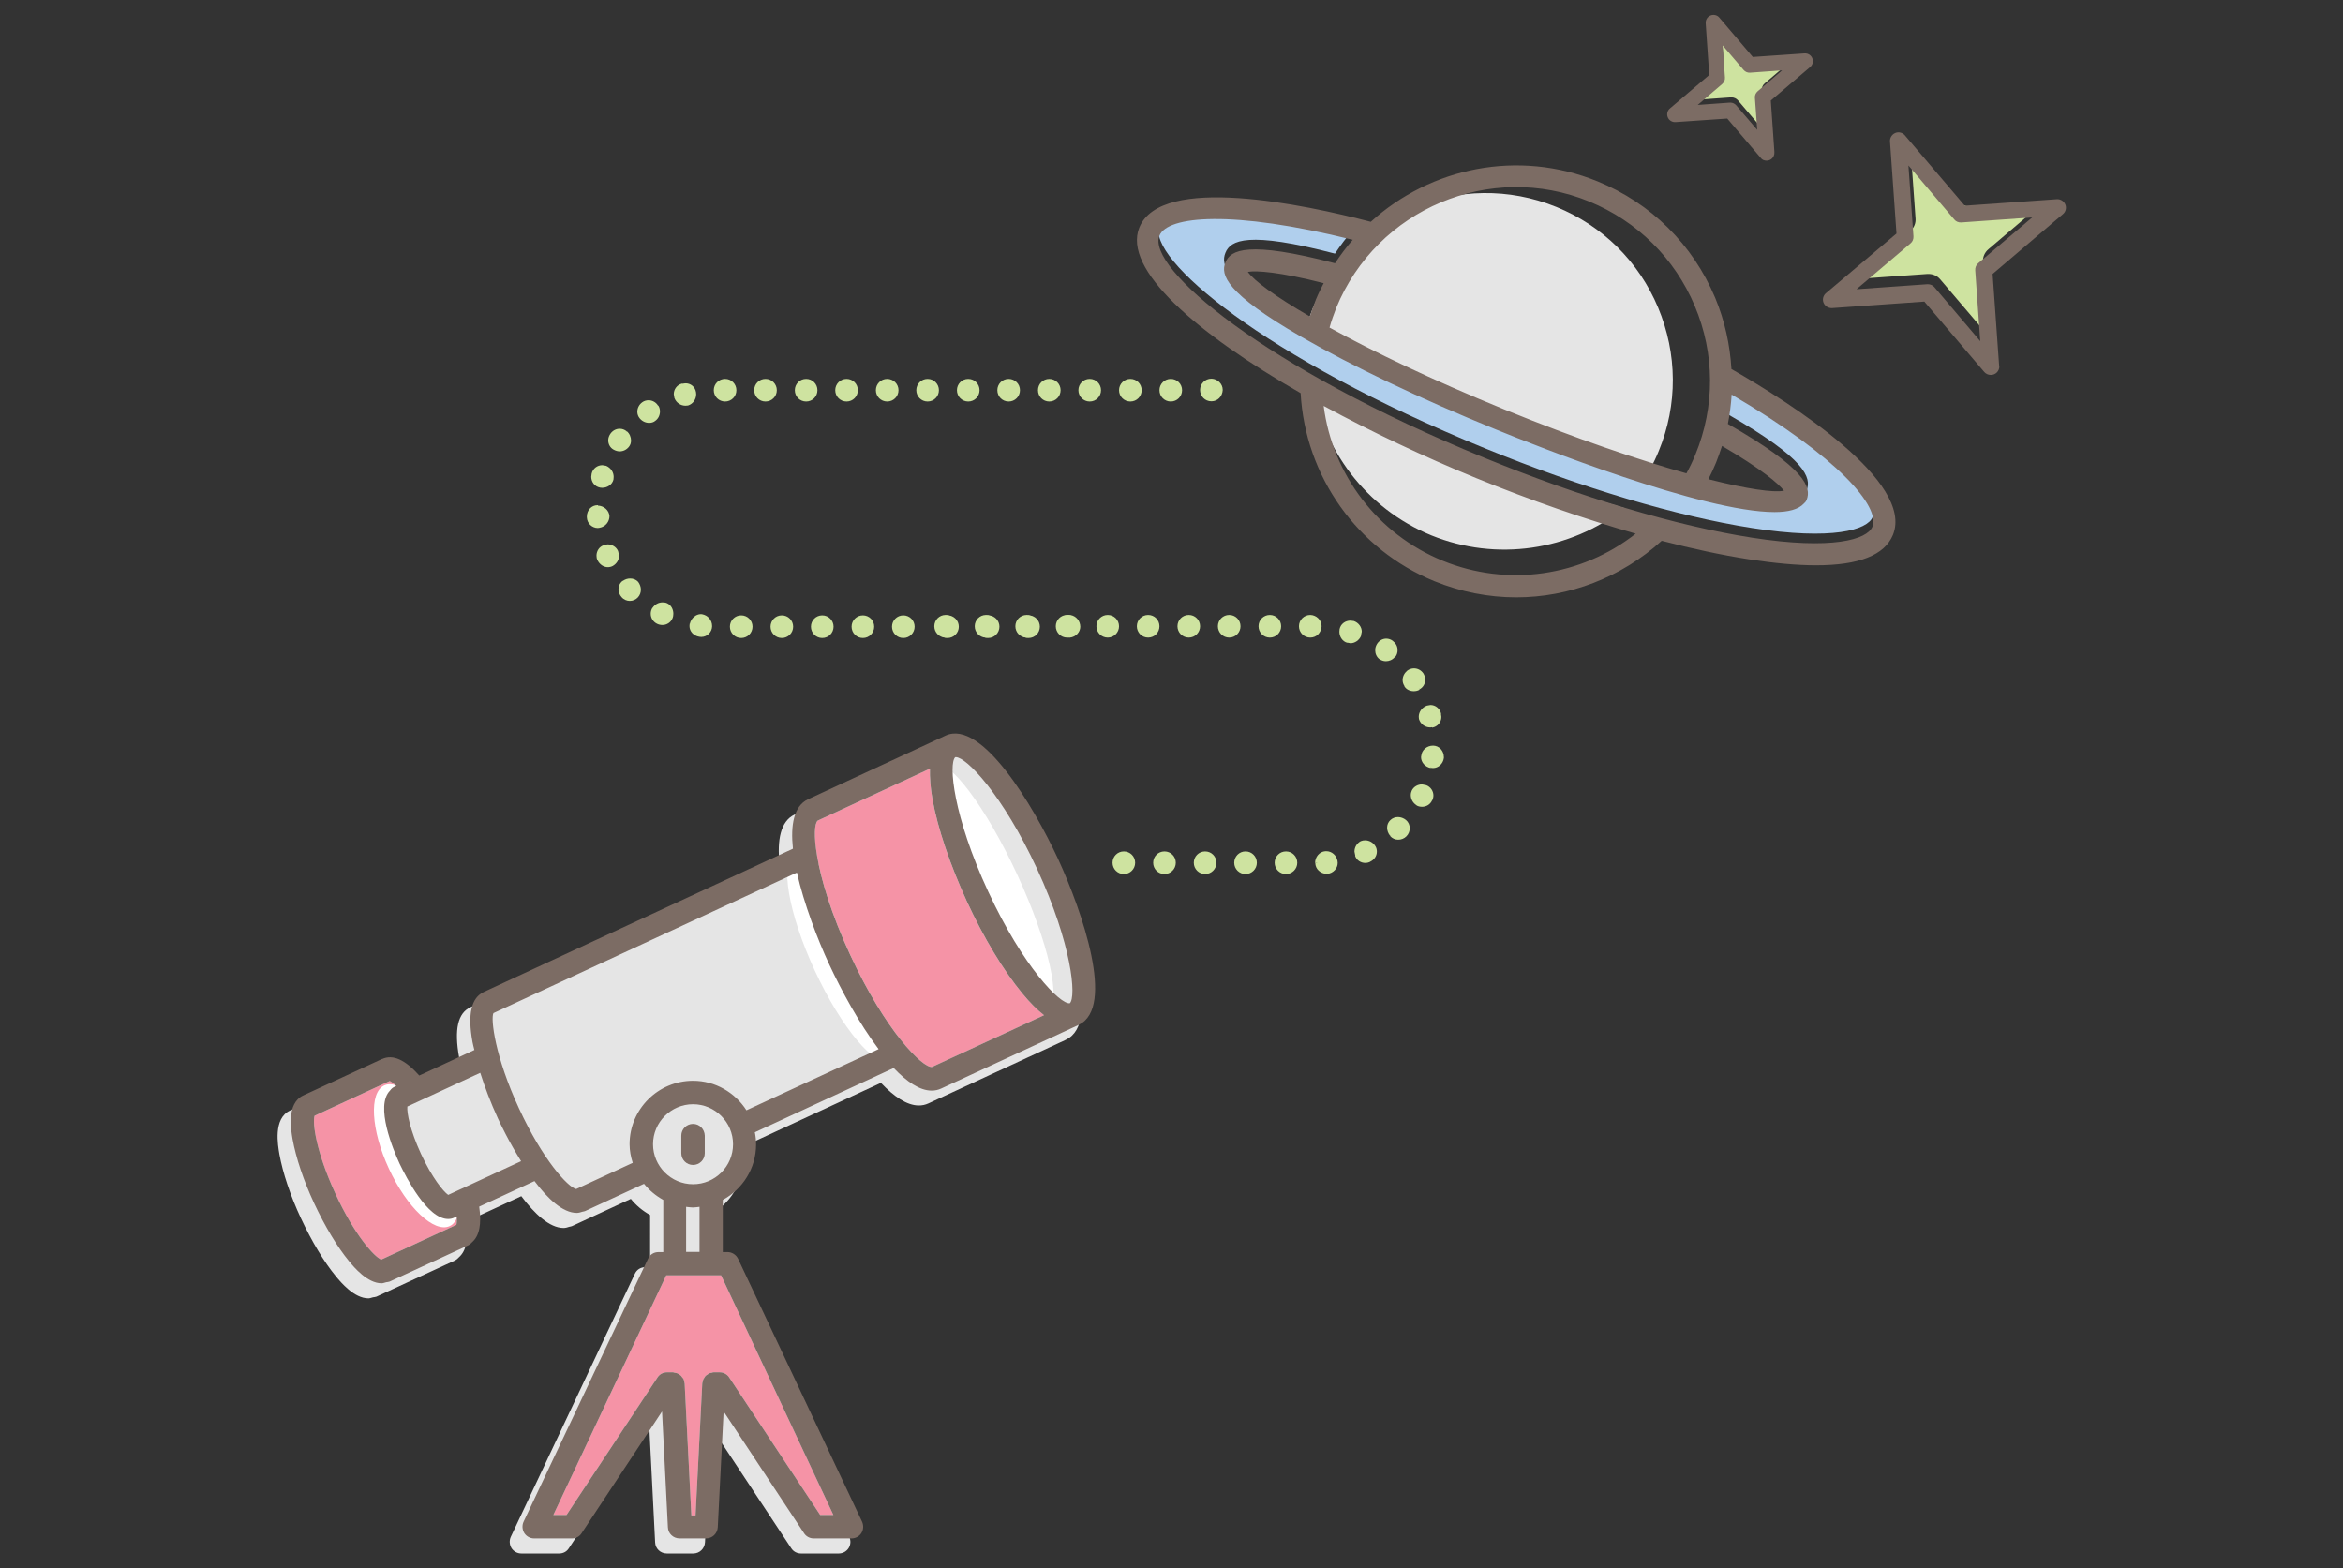 <?xml version="1.0" encoding="utf-8"?>
<!-- Generator: Adobe Illustrator 22.1.0, SVG Export Plug-In . SVG Version: 6.00 Build 0)  -->
<svg version="1.0" id="Layer_1" xmlns="http://www.w3.org/2000/svg" xmlns:xlink="http://www.w3.org/1999/xlink" x="0px" y="0px"
	 viewBox="0 0 1118.7 748.7" enable-background="new 0 0 1118.7 748.7" xml:space="preserve">
<rect x="0" y="0" width="1118.7" height="748.7" fill="#333333" stroke="none"/>
<g>
	<g>
		<path fill="#CEE3A0" d="M486.5,299.2c0-2.6,2.1-4.6,4.6-4.6c2.5,0,4.6,2.1,4.6,4.6c0,2.6-2.1,4.6-4.6,4.6
			C488.6,303.8,486.5,301.7,486.5,299.2z"/>
		<path fill="#CEE3A0" d="M486.5,299.2h0.8c0-2.1,1.7-3.9,3.8-3.9c2.1,0,3.8,1.7,3.8,3.9c0,2.1-1.7,3.9-3.8,3.9
			c-2.1,0-3.8-1.7-3.8-3.9H486.5h-0.8c0,3,2.4,5.4,5.4,5.4c3,0,5.4-2.4,5.4-5.4c0-3-2.4-5.4-5.4-5.4c-3,0-5.4,2.4-5.4,5.4H486.5z"/>
		<path fill="#CEE3A0" d="M467.2,299.2c0-2.6,2.1-4.6,4.6-4.6c2.5,0,4.6,2.1,4.6,4.6c0,2.6-2.1,4.6-4.6,4.6
			C469.2,303.8,467.2,301.7,467.2,299.2z"/>
		<path fill="#CEE3A0" d="M467.2,299.2h0.8c0-2.1,1.7-3.9,3.8-3.9c2.1,0,3.8,1.7,3.8,3.9c0,2.1-1.7,3.9-3.8,3.9
			c-2.1,0-3.8-1.7-3.8-3.9H467.2h-0.8c0,3,2.4,5.4,5.4,5.4c3,0,5.4-2.4,5.4-5.4c0-3-2.4-5.4-5.4-5.4c-3,0-5.4,2.4-5.4,5.4H467.2z"/>
		<path fill="#CEE3A0" d="M447.8,299.2c0-2.6,2.1-4.6,4.6-4.6c2.5,0,4.6,2.1,4.6,4.6c0,2.6-2.1,4.6-4.6,4.6
			C449.9,303.8,447.8,301.7,447.8,299.2z"/>
		<path fill="#CEE3A0" d="M447.8,299.2h0.8c0-2.1,1.7-3.9,3.8-3.9c2.1,0,3.8,1.7,3.8,3.9c0,2.1-1.7,3.9-3.8,3.9
			c-2.1,0-3.8-1.7-3.8-3.9H447.8H447c0,3,2.4,5.4,5.4,5.4c3,0,5.4-2.4,5.4-5.4c0-3-2.4-5.4-5.4-5.4c-3,0-5.4,2.4-5.4,5.4H447.8z"/>
		<path fill="#CEE3A0" d="M426.7,299.2c0-2.6,2.1-4.6,4.6-4.6c2.5,0,4.6,2.1,4.6,4.6c0,2.6-2.1,4.6-4.6,4.6
			C428.8,303.8,426.7,301.7,426.7,299.2z"/>
		<path fill="#CEE3A0" d="M426.7,299.2h0.8c0-2.1,1.7-3.9,3.8-3.9c2.1,0,3.8,1.7,3.8,3.9c0,2.1-1.7,3.9-3.8,3.9
			c-2.1,0-3.8-1.7-3.8-3.9H426.7h-0.8c0,3,2.4,5.4,5.4,5.4c3,0,5.4-2.4,5.4-5.4c0-3-2.4-5.4-5.4-5.4c-3,0-5.4,2.4-5.4,5.4H426.7z"/>
		<path fill="#CEE3A0" d="M407.4,299.2c0-2.6,2.1-4.6,4.6-4.6c2.5,0,4.6,2.1,4.6,4.6c0,2.6-2.1,4.6-4.6,4.6
			C409.4,303.8,407.4,301.7,407.4,299.2z"/>
		<path fill="#CEE3A0" d="M407.4,299.2h0.8c0-2.1,1.7-3.9,3.8-3.9c2.1,0,3.8,1.7,3.8,3.9c0,2.1-1.7,3.9-3.8,3.9
			c-2.1,0-3.8-1.7-3.8-3.9H407.4h-0.8c0,3,2.4,5.4,5.4,5.4c3,0,5.4-2.4,5.4-5.4c0-3-2.4-5.4-5.4-5.4c-3,0-5.4,2.4-5.4,5.4H407.4z"/>
		<path fill="#CEE3A0" d="M388,299.2c0-2.6,2.1-4.6,4.6-4.6c2.5,0,4.6,2.1,4.6,4.6c0,2.6-2.1,4.6-4.6,4.6
			C390.1,303.8,388,301.7,388,299.2z"/>
		<path fill="#CEE3A0" d="M388,299.2h0.8c0-2.1,1.7-3.9,3.8-3.9c2.1,0,3.8,1.7,3.8,3.9c0,2.1-1.7,3.9-3.8,3.9
			c-2.1,0-3.8-1.7-3.8-3.9H388h-0.8c0,3,2.4,5.4,5.4,5.4c3,0,5.4-2.4,5.4-5.4c0-3-2.4-5.4-5.4-5.4c-3,0-5.4,2.4-5.4,5.4H388z"/>
		<path fill="#CEE3A0" d="M368.7,299.2c0-2.6,2.1-4.6,4.6-4.6c2.5,0,4.6,2.1,4.6,4.6c0,2.6-2.1,4.6-4.6,4.6
			C370.7,303.8,368.7,301.7,368.7,299.2z"/>
		<path fill="#CEE3A0" d="M368.7,299.2h0.8c0-2.1,1.7-3.9,3.8-3.9c2.1,0,3.8,1.7,3.8,3.9c0,2.1-1.7,3.9-3.8,3.9
			c-2.1,0-3.8-1.7-3.8-3.9H368.7h-0.8c0,3,2.4,5.4,5.4,5.4c3,0,5.4-2.4,5.4-5.4c0-3-2.4-5.4-5.4-5.4c-3,0-5.4,2.4-5.4,5.4H368.7z"/>
		<path fill="#CEE3A0" d="M349.3,299.2c0-2.6,2.1-4.6,4.6-4.6c2.5,0,4.6,2.1,4.6,4.6c0,2.6-2.1,4.6-4.6,4.6
			C351.4,303.8,349.3,301.7,349.3,299.2z"/>
		<path fill="#CEE3A0" d="M349.3,299.2h0.8c0-2.1,1.7-3.9,3.8-3.9c2.1,0,3.8,1.7,3.8,3.9c0,2.1-1.7,3.9-3.8,3.9
			c-2.1,0-3.8-1.7-3.8-3.9H349.3h-0.8c0,3,2.4,5.4,5.4,5.4c3,0,5.4-2.4,5.4-5.4c0-3-2.4-5.4-5.4-5.4c-3,0-5.4,2.4-5.4,5.4H349.3z"/>
		<path fill="#CEE3A0" d="M330.1,297.9c0.6-2.4,2.9-4.2,5.1-3.9c2.3,0.4,4.1,2.4,4,5c-0.1,2.5-2.4,4.7-5.2,4.2
			C331.2,302.8,329.5,300.5,330.1,297.9z"/>
		<path fill="#CEE3A0" d="M330.1,297.9l0.8,0.2c0.4-1.9,2.2-3.3,3.8-3.3l0.5,0l0.1-0.8l-0.1,0.8c1.9,0.3,3.3,1.9,3.4,4l0,0.2
			c0,1.8-1.7,3.5-3.7,3.5l-0.6-0.1l0,0c-2.1-0.3-3.4-1.9-3.4-3.6l0.1-0.8L330.1,297.9l-0.8-0.2l-0.1,1.2c0,2.6,2,4.7,4.7,5.1
			l0.1-0.8l-0.1,0.8l0.9,0.1c2.9,0,5.1-2.3,5.2-5l0-0.2c0-2.9-2.1-5.1-4.6-5.6l0,0l0,0l-0.7-0.1c-2.5,0-4.7,2-5.3,4.5L330.1,297.9z"
			/>
		<path fill="#CEE3A0" d="M312.2,290.6c1.4-2.2,4-2.8,6.1-1.8c2.1,1,3,3.8,2,6.1c-1,2.4-3.8,3.4-6.3,2.2S310.9,292.7,312.2,290.6z"
			/>
		<path fill="#CEE3A0" d="M312.2,290.6l0.7,0.4c0.8-1.3,2.1-1.9,3.5-1.9l1.7,0.4c1.2,0.6,2,2,2,3.5l-0.3,1.6
			c-0.6,1.4-1.8,2.2-3.3,2.2l-1.9-0.5c-1.4-0.7-2.1-2-2.1-3.4l0.6-1.9L312.2,290.6l-0.7-0.4c-0.5,0.8-0.8,1.8-0.8,2.8
			c0,1.9,1,3.8,3,4.8c0.8,0.4,1.7,0.6,2.6,0.6c2,0,4-1.2,4.8-3.2c0.3-0.7,0.4-1.5,0.4-2.2c0-2-1-4-2.8-4.9c-0.7-0.4-1.5-0.5-2.4-0.5
			c-1.8,0-3.6,0.9-4.8,2.7L312.2,290.6z"/>
		<path fill="#CEE3A0" d="M297.8,277.9c2-1.5,4.8-1.4,6.4,0.3c1.5,1.8,1.7,4.4-0.1,6.4c-1.6,1.9-4.9,2.1-6.7,0
			C295.6,282.5,295.8,279.5,297.8,277.9z"/>
		<path fill="#CEE3A0" d="M297.8,277.9l0.5,0.6c0.8-0.6,1.7-0.9,2.7-0.9c1.1,0,2,0.4,2.7,1.1l0.6-0.5l-0.6,0.5c0.6,0.8,1,1.7,1,2.7
			c0,0.9-0.3,1.9-1.1,2.7c-0.7,0.8-1.7,1.2-2.8,1.2c-1,0-2-0.4-2.7-1.2l0,0l0,0c-0.8-0.8-1.1-1.8-1.1-2.7c0-1.1,0.5-2.1,1.4-2.8
			L297.8,277.9l-0.5-0.6c-1.3,1-2,2.5-2,4c0,1.3,0.5,2.7,1.5,3.8l0.6-0.5l-0.6,0.5c1,1.2,2.5,1.8,3.9,1.8c1.5,0,2.9-0.6,3.9-1.7
			c1-1.1,1.4-2.4,1.4-3.7c0-1.3-0.5-2.6-1.3-3.7l0,0l0,0c-1-1.1-2.4-1.6-3.8-1.6c-1.3,0-2.5,0.4-3.6,1.2L297.8,277.9z"/>
		<path fill="#CEE3A0" d="M288.5,261c2.5-0.8,5,0.3,5.9,2.4c1,2.1,0,4.8-2.2,6c-2.2,1.3-5,0.2-6.3-2.3
			C284.8,264.6,286.1,261.8,288.5,261z"/>
		<path fill="#CEE3A0" d="M288.5,261l0.2,0.7l1.4-0.2c1.6,0,3,0.9,3.6,2.2l0,0l0,0l0.3,1.4c0,1.4-0.8,2.8-2.2,3.6l-1.7,0.4
			c-1.4,0-2.8-0.8-3.5-2.4l-0.7,0.3l0.7-0.3l-0.3-1.6c0-1.6,1-3,2.5-3.5L288.5,261l-0.2-0.7c-2.2,0.7-3.5,2.8-3.5,5
			c0,0.7,0.1,1.5,0.5,2.2l0,0l0,0c1,2,2.9,3.3,4.9,3.3c0.8,0,1.7-0.2,2.4-0.6c1.9-1.1,3-3,3-5l-0.5-2.1l-0.7,0.3l0.7-0.3
			c-0.8-1.9-2.8-3.2-5-3.2l-1.9,0.3L288.5,261z"/>
		<path fill="#CEE3A0" d="M285.5,242c2.5,0.1,4.7,2,4.8,4.3c0,2.3-1.5,4.5-4.1,4.9c-2.5,0.4-5.1-1.5-5.1-4.3
			C280.8,244.1,282.8,241.9,285.5,242z"/>
		<path fill="#CEE3A0" d="M285.5,242l0,0.8c2.1,0.1,4,1.7,4,3.6l0.8,0h-0.8l0,0c0,2-1.3,3.7-3.5,4.1l-0.6,0c-1.8,0-3.7-1.5-3.7-3.5
			l0,0l0,0l0-0.3c0-2.2,1.6-3.8,3.6-3.8l0.1,0l0,0L285.5,242l0-0.8l-0.2,0c-2.9,0-5.1,2.4-5.1,5.4l0,0.4l0.8,0l-0.8,0
			c0.1,3,2.6,5.1,5.2,5.1l0.8-0.1c3-0.5,4.8-3,4.8-5.6l0,0v0l0,0c-0.2-2.8-2.7-4.9-5.5-5L285.5,242l0-0.8L285.5,242z"/>
		<path fill="#CEE3A0" d="M289.1,223.1c2.5,1,3.5,3.4,3,5.6c-0.6,2.2-3.1,3.6-5.6,3.2c-2.6-0.5-4.1-3-3.4-5.7
			C283.8,223.5,286.7,222.2,289.1,223.1z"/>
		<path fill="#CEE3A0" d="M289.1,223.1l-0.3,0.7c1.8,0.7,2.6,2.2,2.7,3.8l-0.1,0.9l0.8,0.2l-0.7-0.2c-0.4,1.5-2.1,2.7-3.9,2.7
			l-0.8-0.1c-1.8-0.3-2.9-1.8-2.9-3.6l0.1-1.1c0.4-1.8,2-2.8,3.6-2.8l1.3,0.2L289.1,223.1l0.3-0.7l-1.8-0.3c-2.3,0-4.5,1.5-5.1,4
			l-0.2,1.5c0,2.5,1.6,4.7,4.2,5.2l1,0.1c2.5,0,4.8-1.5,5.4-3.9l0,0l0,0l0.1-1.3c0-2.2-1.3-4.3-3.6-5.3L289.1,223.1z"/>
		<path fill="#CEE3A0" d="M298.7,206.5c1.9,1.6,2.4,4.5,1,6.4c-1.4,1.8-4,2.5-6.3,1.2c-2.2-1.2-3-4.3-1.3-6.6
			C293.8,205.2,296.8,204.8,298.7,206.5z"/>
		<path fill="#CEE3A0" d="M298.7,206.5l-0.5,0.6c1,0.8,1.5,2.1,1.5,3.3c0,0.8-0.2,1.5-0.6,2l0.6,0.5l-0.6-0.5
			c-0.8,1-1.9,1.6-3.2,1.6l-2.1-0.6c-1.1-0.6-1.8-1.9-1.8-3.2c0-0.8,0.2-1.5,0.8-2.2c0.8-1.1,2-1.7,3.2-1.7c0.8,0,1.6,0.3,2.3,0.9
			L298.7,206.5l0.5-0.6c-1-0.8-2.1-1.2-3.3-1.2c-1.7,0-3.3,0.8-4.4,2.3c-0.7,1-1.1,2.1-1.1,3.2c0,1.8,0.9,3.6,2.6,4.5
			c0.9,0.5,1.9,0.8,2.9,0.8c1.7,0,3.3-0.8,4.4-2.2l0,0l0,0c0.7-0.9,1-1.9,1-3c0-1.6-0.7-3.3-2-4.4L298.7,206.5z"/>
		<path fill="#CEE3A0" d="M313.5,194.1c1.3,2.3,0.7,4.9-1.2,6.3c-1.8,1.4-4.7,0.9-6.3-1c-1.7-2-1.2-4.9,1-6.6
			C309.2,191.1,312.2,191.9,313.5,194.1z"/>
		<path fill="#CEE3A0" d="M313.5,194.1l-0.7,0.4l0.6,2.1c0,1.3-0.6,2.4-1.6,3.1l0,0l0,0c-0.6,0.4-1.3,0.6-2,0.6
			c-1.2,0-2.4-0.5-3.3-1.6c-0.6-0.7-0.8-1.4-0.8-2.2c0-1.2,0.6-2.4,1.7-3.2l-0.5-0.6l0.4,0.6c0.7-0.5,1.5-0.7,2.2-0.7
			c1.3,0,2.6,0.7,3.2,1.8L313.5,194.1l0.7-0.4c-0.9-1.6-2.7-2.6-4.5-2.6c-1.1,0-2.2,0.3-3.1,1l0,0l0,0c-1.5,1.1-2.3,2.8-2.3,4.5
			c0,1.1,0.4,2.3,1.2,3.2c1.2,1.4,2.8,2.1,4.5,2.1c1,0,2.1-0.3,2.9-1l-0.5-0.6l0.5,0.6c1.4-1,2.2-2.7,2.2-4.4c0-1-0.2-2-0.8-2.9
			L313.5,194.1z"/>
		<path fill="#CEE3A0" d="M331.5,187.3c0.4,2.5-1,4.9-3.2,5.5c-2.3,0.5-4.7-0.6-5.6-3.1c-0.9-2.3,0.4-5.3,3.1-5.9
			C328.5,183.2,331,184.7,331.5,187.3z"/>
		<path fill="#CEE3A0" d="M331.5,187.3l-0.8,0.1l0.1,0.7c0,1.8-1.2,3.5-2.8,3.9l0.2,0.7l-0.2-0.8l-0.9,0.1c-1.6,0-3.2-0.9-3.8-2.7
			l-0.2-1.3c0-1.6,1.1-3.2,2.8-3.6l0,0l0,0l1.1-0.2c1.8,0,3.3,1.2,3.6,3L331.5,187.3l0.8-0.1c-0.4-2.5-2.6-4.3-5.1-4.2l-1.5,0.2
			l0.2,0.7l-0.2-0.8c-2.5,0.6-4,2.8-4,5.1l0.3,1.8c0.9,2.4,3.1,3.7,5.3,3.7l1.2-0.1l0,0l0,0c2.3-0.7,3.9-2.9,3.9-5.4l-0.1-1
			L331.5,187.3z"/>
		<path fill="#CEE3A0" d="M350.8,186.3c0,2.6-2.1,4.6-4.6,4.6c-2.5,0-4.6-2.1-4.6-4.6c0-2.6,2.1-4.7,4.6-4.7
			C348.7,181.7,350.8,183.7,350.8,186.3z"/>
		<path fill="#CEE3A0" d="M350.8,186.3H350c0,2.1-1.7,3.9-3.8,3.9l0,0c-2.1,0-3.8-1.7-3.8-3.9c0-2.2,1.7-3.9,3.8-3.9
			c2.1,0,3.8,1.7,3.8,3.9H350.8h0.8c0-3-2.4-5.4-5.4-5.4c-3,0-5.4,2.4-5.4,5.4c0,3,2.4,5.4,5.4,5.4l0,0c3,0,5.4-2.4,5.4-5.4H350.8z"
			/>
		<path fill="#CEE3A0" d="M370.1,186.3c0,2.6-2.1,4.6-4.6,4.6s-4.6-2.1-4.6-4.6s2.1-4.6,4.6-4.6S370.1,183.7,370.1,186.3z"/>
		<path fill="#CEE3A0" d="M370.1,186.3h-0.8c0,2.1-1.7,3.9-3.8,3.9c-2.1,0-3.8-1.7-3.8-3.9c0-2.1,1.7-3.9,3.8-3.9
			c2.1,0,3.8,1.7,3.8,3.9H370.1h0.8c0-3-2.4-5.4-5.4-5.4c-3,0-5.4,2.4-5.4,5.4c0,3,2.4,5.4,5.4,5.4c3,0,5.4-2.4,5.4-5.4H370.1z"/>
		<path fill="#CEE3A0" d="M389.5,186.3c0,2.6-2.1,4.6-4.6,4.6c-2.5,0-4.6-2.1-4.6-4.6s2.1-4.6,4.6-4.6
			C387.4,181.7,389.5,183.7,389.5,186.3z"/>
		<path fill="#CEE3A0" d="M389.5,186.3h-0.8c0,2.1-1.7,3.9-3.8,3.9c-2.1,0-3.8-1.7-3.8-3.9c0-2.1,1.7-3.9,3.8-3.9
			c2.1,0,3.8,1.7,3.8,3.9H389.5h0.8c0-3-2.4-5.4-5.4-5.4c-3,0-5.4,2.4-5.4,5.4c0,3,2.4,5.4,5.4,5.4c3,0,5.4-2.4,5.4-5.4H389.5z"/>
		<path fill="#CEE3A0" d="M408.8,186.3c0,2.6-2.1,4.6-4.6,4.6c-2.5,0-4.6-2.1-4.6-4.6s2.1-4.6,4.6-4.6
			C406.8,181.7,408.8,183.7,408.8,186.3z"/>
		<path fill="#CEE3A0" d="M408.8,186.3h-0.8c0,2.1-1.7,3.9-3.8,3.9c-2.1,0-3.8-1.7-3.8-3.9c0-2.1,1.7-3.9,3.8-3.9
			c2.1,0,3.8,1.7,3.8,3.9H408.8h0.8c0-3-2.4-5.4-5.4-5.4c-3,0-5.4,2.4-5.4,5.4c0,3,2.4,5.4,5.4,5.4c3,0,5.4-2.4,5.4-5.4H408.8z"/>
		<path fill="#CEE3A0" d="M428.2,186.3c0,2.6-2.1,4.6-4.6,4.6c-2.5,0-4.6-2.1-4.6-4.6s2.1-4.6,4.6-4.6
			C426.1,181.7,428.2,183.7,428.2,186.3z"/>
		<path fill="#CEE3A0" d="M428.2,186.3h-0.8c0,2.1-1.7,3.9-3.8,3.9c-2.1,0-3.8-1.7-3.8-3.9c0-2.1,1.7-3.9,3.8-3.9
			c2.1,0,3.8,1.7,3.8,3.9H428.2h0.8c0-3-2.4-5.4-5.4-5.4c-3,0-5.4,2.4-5.4,5.4c0,3,2.4,5.4,5.4,5.4c3,0,5.4-2.4,5.4-5.4H428.2z"/>
		<path fill="#CEE3A0" d="M447.5,186.3c0,2.6-2.1,4.6-4.6,4.6c-2.5,0-4.6-2.1-4.6-4.6s2.1-4.6,4.6-4.6
			C445.5,181.7,447.5,183.7,447.5,186.3z"/>
		<path fill="#CEE3A0" d="M447.5,186.3h-0.8c0,2.1-1.7,3.9-3.8,3.9c-2.1,0-3.8-1.7-3.8-3.9c0-2.1,1.7-3.9,3.8-3.9
			c2.1,0,3.8,1.7,3.8,3.9H447.5h0.8c0-3-2.4-5.4-5.4-5.4c-3,0-5.4,2.4-5.4,5.4c0,3,2.4,5.4,5.4,5.4c3,0,5.4-2.4,5.4-5.4H447.5z"/>
		<path fill="#CEE3A0" d="M466.9,186.3c0,2.6-2.1,4.6-4.6,4.6c-2.5,0-4.6-2.1-4.6-4.6s2.1-4.6,4.6-4.6
			C464.8,181.7,466.9,183.7,466.9,186.3z"/>
		<path fill="#CEE3A0" d="M466.9,186.3h-0.8c0,2.1-1.7,3.9-3.8,3.9c-2.1,0-3.8-1.7-3.8-3.9c0-2.1,1.7-3.9,3.8-3.9
			c2.1,0,3.8,1.7,3.8,3.9H466.9h0.8c0-3-2.4-5.4-5.4-5.4c-3,0-5.4,2.4-5.4,5.4c0,3,2.4,5.4,5.4,5.4c3,0,5.4-2.4,5.4-5.4H466.9z"/>
		<path fill="#CEE3A0" d="M486.2,186.3c0,2.6-2.1,4.6-4.6,4.6c-2.5,0-4.6-2.1-4.6-4.6s2.1-4.6,4.6-4.6
			C484.2,181.7,486.2,183.7,486.2,186.3z"/>
		<path fill="#CEE3A0" d="M486.2,186.3h-0.8c0,2.1-1.7,3.9-3.8,3.9c-2.1,0-3.8-1.7-3.8-3.9c0-2.1,1.7-3.9,3.8-3.9
			c2.1,0,3.8,1.7,3.8,3.9H486.2h0.8c0-3-2.4-5.4-5.4-5.4c-3,0-5.4,2.4-5.4,5.4c0,3,2.4,5.4,5.4,5.4c3,0,5.4-2.4,5.4-5.4H486.2z"/>
		<path fill="#CEE3A0" d="M505.6,186.3c0,2.6-2.1,4.6-4.6,4.6c-2.5,0-4.6-2.1-4.6-4.6s2.1-4.6,4.6-4.6
			C503.5,181.7,505.6,183.7,505.6,186.3z"/>
		<path fill="#CEE3A0" d="M505.6,186.3h-0.8c0,2.1-1.7,3.9-3.8,3.9c-2.1,0-3.8-1.7-3.8-3.9c0-2.1,1.7-3.9,3.8-3.9
			c2.1,0,3.8,1.7,3.8,3.9H505.6h0.8c0-3-2.4-5.4-5.4-5.4c-3,0-5.4,2.4-5.4,5.4c0,3,2.4,5.4,5.4,5.4c3,0,5.4-2.4,5.4-5.4H505.6z"/>
		<path fill="#CEE3A0" d="M524.9,186.3c0,2.6-2.1,4.6-4.6,4.6c-2.5,0-4.6-2.1-4.6-4.6s2.1-4.6,4.6-4.6
			C522.9,181.7,524.9,183.7,524.9,186.3z"/>
		<path fill="#CEE3A0" d="M524.9,186.3h-0.8c0,2.1-1.7,3.9-3.8,3.9c-2.1,0-3.8-1.7-3.8-3.9c0-2.1,1.7-3.9,3.8-3.9
			c2.1,0,3.8,1.7,3.8,3.9H524.9h0.8c0-3-2.4-5.4-5.4-5.4c-3,0-5.4,2.4-5.4,5.4c0,3,2.4,5.4,5.4,5.4c3,0,5.4-2.4,5.4-5.4H524.9z"/>
		<path fill="#CEE3A0" d="M544.3,186.3c0,2.6-2.1,4.6-4.6,4.6c-2.5,0-4.6-2.1-4.6-4.6s2.1-4.6,4.6-4.6
			C542.2,181.7,544.3,183.7,544.3,186.3z"/>
		<path fill="#CEE3A0" d="M544.3,186.3h-0.8c0,2.1-1.7,3.9-3.8,3.9c-2.1,0-3.8-1.7-3.8-3.9c0-2.1,1.7-3.9,3.8-3.9
			c2.1,0,3.8,1.7,3.8,3.9H544.3h0.8c0-3-2.4-5.4-5.4-5.4c-3,0-5.4,2.4-5.4,5.4c0,3,2.4,5.4,5.4,5.4c3,0,5.4-2.4,5.4-5.4H544.3z"/>
		<path fill="#CEE3A0" d="M563.6,186.3c0,2.6-2.1,4.6-4.6,4.6c-2.5,0-4.6-2.1-4.6-4.6s2.1-4.6,4.6-4.6
			C561.6,181.7,563.6,183.7,563.6,186.3z"/>
		<path fill="#CEE3A0" d="M563.6,186.3h-0.8c0,2.1-1.7,3.9-3.8,3.9c-2.1,0-3.8-1.7-3.8-3.9c0-2.1,1.7-3.9,3.8-3.9
			c2.1,0,3.8,1.7,3.8,3.9H563.6h0.8c0-3-2.4-5.4-5.4-5.4c-3,0-5.4,2.4-5.4,5.4c0,3,2.4,5.4,5.4,5.4c3,0,5.4-2.4,5.4-5.4H563.6z"/>
		<path fill="#CEE3A0" d="M583,186.4c-0.2,2.6-2,4.5-4.6,4.5c-2.5,0-4.6-2.1-4.6-4.6s2.1-4.6,4.6-4.6
			C580.9,181.6,583.1,183.9,583,186.4z"/>
		<path fill="#CEE3A0" d="M583,186.4l-0.8,0c-0.2,2.2-1.7,3.8-3.8,3.8l0,0.8v-0.8c-2.1,0-3.8-1.7-3.8-3.9c0-2.1,1.7-3.9,3.8-3.9l0,0
			l0.1,0c1,0,1.9,0.4,2.6,1.1c0.7,0.7,1.1,1.6,1.1,2.6l0,0.2L583,186.4l0.8,0l0-0.3c0-2.9-2.5-5.2-5.3-5.3l-0.1,0l0,0.8v-0.8
			c-3,0-5.4,2.4-5.4,5.4c0,3,2.4,5.4,5.4,5.4h0h0c3,0,5.2-2.3,5.4-5.3L583,186.4z"/>
		<path fill="#CEE3A0" d="M505.9,299.1c0-2.6,1.9-4.7,4.2-4.9c2.3-0.3,4.5,1.4,5,4c0.5,2.5-1.3,4.9-4.1,5.3
			C508.1,303.7,505.9,301.7,505.9,299.1z"/>
		<path fill="#CEE3A0" d="M505.9,299.1l0.8,0c0-2.2,1.6-4,3.4-4.1l0,0l0,0l0.4,0c1.7,0,3.4,1.4,3.7,3.4l0.1,0.7
			c0,1.8-1.4,3.4-3.5,3.7l0.1,0.8l0-0.8l-0.3,0c-2.3,0-4-1.6-4-3.6H505.9h-0.8c0,2.9,2.5,5.2,5.5,5.2l0.3,0l0,0l0,0
			c2.8-0.3,4.9-2.6,4.9-5.2l-0.1-1c-0.5-2.7-2.8-4.6-5.3-4.6l-0.6,0l0.1,0.8l0-0.8c-2.8,0.2-4.9,2.7-4.9,5.6L505.9,299.1z"/>
		<path fill="#CEE3A0" d="M609.4,411.9c0-2.6,2.1-4.6,4.6-4.6c2.5,0,4.6,2.1,4.6,4.6c0,2.6-2.1,4.6-4.6,4.6
			C611.5,416.6,609.4,414.5,609.4,411.9z"/>
		<path fill="#CEE3A0" d="M609.4,411.9h0.8c0-2.1,1.7-3.9,3.8-3.9c2.1,0,3.8,1.7,3.8,3.9c0,2.1-1.7,3.9-3.8,3.9
			c-2.1,0-3.8-1.7-3.8-3.9H609.4h-0.8c0,3,2.4,5.4,5.4,5.4c3,0,5.4-2.4,5.4-5.4c0-3-2.4-5.4-5.4-5.4c-3,0-5.4,2.4-5.4,5.4H609.4z"/>
		<path fill="#CEE3A0" d="M590.1,411.9c0-2.6,2.1-4.6,4.6-4.6c2.5,0,4.6,2.1,4.6,4.6c0,2.6-2.1,4.6-4.6,4.6
			C592.1,416.6,590.1,414.5,590.1,411.9z"/>
		<path fill="#CEE3A0" d="M590.1,411.9h0.8c0-2.1,1.7-3.9,3.8-3.9c2.1,0,3.8,1.7,3.8,3.9c0,2.1-1.7,3.9-3.8,3.9
			c-2.1,0-3.8-1.7-3.8-3.9H590.1h-0.8c0,3,2.4,5.4,5.4,5.4c3,0,5.4-2.4,5.4-5.4c0-3-2.4-5.4-5.4-5.4c-3,0-5.4,2.4-5.4,5.4H590.1z"/>
		<path fill="#CEE3A0" d="M570.7,411.9c0-2.6,2.1-4.6,4.6-4.6c2.5,0,4.6,2.1,4.6,4.6c0,2.6-2.1,4.6-4.6,4.6
			C572.8,416.6,570.7,414.5,570.7,411.9z"/>
		<path fill="#CEE3A0" d="M570.7,411.9h0.8c0-2.1,1.7-3.9,3.8-3.9c2.1,0,3.8,1.7,3.8,3.9c0,2.1-1.7,3.9-3.8,3.9
			c-2.1,0-3.8-1.7-3.8-3.9H570.7H570c0,3,2.4,5.4,5.4,5.4c3,0,5.4-2.4,5.4-5.4c0-3-2.4-5.4-5.4-5.4c-3,0-5.4,2.4-5.4,5.4H570.7z"/>
		<path fill="#CEE3A0" d="M551.4,411.9c0-2.6,2.1-4.6,4.6-4.6c2.5,0,4.6,2.1,4.6,4.6c0,2.6-2.1,4.6-4.6,4.6
			C553.4,416.6,551.4,414.5,551.4,411.9z"/>
		<path fill="#CEE3A0" d="M551.4,411.9h0.8c0-2.1,1.7-3.9,3.8-3.9c2.1,0,3.8,1.7,3.8,3.9c0,2.1-1.7,3.9-3.8,3.9
			c-2.1,0-3.8-1.7-3.8-3.9H551.4h-0.8c0,3,2.4,5.4,5.4,5.4c3,0,5.4-2.4,5.4-5.4c0-3-2.4-5.4-5.4-5.4c-3,0-5.4,2.4-5.4,5.4H551.4z"/>
		<path fill="#CEE3A0" d="M532,411.9c0-2.6,2.1-4.6,4.6-4.6s4.6,2.1,4.6,4.6c0,2.6-2.1,4.6-4.6,4.6S532,414.5,532,411.9z"/>
		<path fill="#CEE3A0" d="M532,411.9h0.8c0-2.1,1.7-3.9,3.8-3.9c2.1,0,3.8,1.7,3.8,3.9c0,2.1-1.7,3.9-3.8,3.9
			c-2.1,0-3.8-1.7-3.8-3.9H532h-0.8c0,3,2.4,5.4,5.4,5.4c3,0,5.4-2.4,5.4-5.4c0-3-2.4-5.4-5.4-5.4c-3,0-5.4,2.4-5.4,5.4H532z"/>
		<path fill="#CEE3A0" d="M456.1,299c0,2.6-2.1,4.6-4.6,4.6c-2.5,0-4.6-2.1-4.6-4.6c0-2.6,2.1-4.6,4.6-4.6
			C454,294.4,456.1,296.5,456.1,299z"/>
		<path fill="#CEE3A0" d="M456.1,299h-0.8c0,2.1-1.7,3.9-3.8,3.9c-2.1,0-3.8-1.7-3.8-3.9c0-2.1,1.7-3.9,3.8-3.9
			c2.1,0,3.8,1.7,3.8,3.9H456.1h0.8c0-3-2.4-5.4-5.4-5.4c-3,0-5.4,2.4-5.4,5.4c0,3,2.4,5.4,5.4,5.4c3,0,5.4-2.4,5.4-5.4H456.1z"/>
		<path fill="#CEE3A0" d="M475.4,299c0,2.6-2.1,4.6-4.6,4.6c-2.5,0-4.6-2.1-4.6-4.6c0-2.6,2.1-4.6,4.6-4.6
			C473.4,294.4,475.4,296.5,475.4,299z"/>
		<path fill="#CEE3A0" d="M475.4,299h-0.8c0,2.1-1.7,3.9-3.8,3.9c-2.1,0-3.8-1.7-3.8-3.9c0-2.1,1.7-3.9,3.8-3.9
			c2.1,0,3.8,1.7,3.8,3.9H475.4h0.8c0-3-2.4-5.4-5.4-5.4c-3,0-5.4,2.4-5.4,5.4c0,3,2.4,5.4,5.4,5.4c3,0,5.4-2.4,5.4-5.4H475.4z"/>
		<path fill="#CEE3A0" d="M494.8,299c0,2.6-2.1,4.6-4.6,4.6c-2.5,0-4.6-2.1-4.6-4.6c0-2.6,2.1-4.6,4.6-4.6
			C492.7,294.4,494.8,296.5,494.8,299z"/>
		<path fill="#CEE3A0" d="M494.8,299H494c0,2.1-1.7,3.9-3.8,3.9c-2.1,0-3.8-1.7-3.8-3.9c0-2.1,1.7-3.9,3.8-3.9
			c2.1,0,3.8,1.7,3.8,3.9H494.8h0.8c0-3-2.4-5.4-5.4-5.4c-3,0-5.4,2.4-5.4,5.4c0,3,2.4,5.4,5.4,5.4c3,0,5.4-2.4,5.4-5.4H494.8z"/>
		<path fill="#CEE3A0" d="M514.1,299c0,2.6-2.1,4.6-4.6,4.6c-2.5,0-4.6-2.1-4.6-4.6c0-2.6,2.1-4.6,4.6-4.6
			C512.1,294.4,514.1,296.5,514.1,299z"/>
		<path fill="#CEE3A0" d="M514.1,299h-0.8c0,2.1-1.7,3.9-3.8,3.9c-2.1,0-3.8-1.7-3.8-3.9c0-2.1,1.7-3.9,3.8-3.9
			c2.1,0,3.8,1.7,3.8,3.9H514.1h0.8c0-3-2.4-5.4-5.4-5.4c-3,0-5.4,2.4-5.4,5.4c0,3,2.4,5.4,5.4,5.4c3,0,5.4-2.4,5.4-5.4H514.1z"/>
		<path fill="#CEE3A0" d="M533.5,299c0,2.6-2.1,4.6-4.6,4.6c-2.5,0-4.6-2.1-4.6-4.6c0-2.6,2.1-4.6,4.6-4.6
			C531.4,294.4,533.5,296.5,533.5,299z"/>
		<path fill="#CEE3A0" d="M533.5,299h-0.8c0,2.1-1.7,3.9-3.8,3.9c-2.1,0-3.8-1.7-3.8-3.9c0-2.1,1.7-3.9,3.8-3.9
			c2.1,0,3.8,1.7,3.8,3.9H533.5h0.8c0-3-2.4-5.4-5.4-5.4c-3,0-5.4,2.4-5.4,5.4c0,3,2.4,5.4,5.4,5.4c3,0,5.4-2.4,5.4-5.4H533.5z"/>
		<path fill="#CEE3A0" d="M552.8,299c0,2.6-2.1,4.6-4.6,4.6c-2.5,0-4.6-2.1-4.6-4.6c0-2.6,2.1-4.6,4.6-4.6
			C550.8,294.4,552.8,296.5,552.8,299z"/>
		<path fill="#CEE3A0" d="M552.8,299h-0.8c0,2.1-1.7,3.9-3.8,3.9c-2.1,0-3.8-1.7-3.8-3.9c0-2.1,1.7-3.9,3.8-3.9
			c2.1,0,3.8,1.7,3.8,3.9H552.8h0.8c0-3-2.4-5.4-5.4-5.4c-3,0-5.4,2.4-5.4,5.4c0,3,2.4,5.4,5.4,5.4c3,0,5.4-2.4,5.4-5.4H552.8z"/>
		<path fill="#CEE3A0" d="M572.2,299c0,2.6-2.1,4.6-4.6,4.6c-2.5,0-4.6-2.1-4.6-4.6c0-2.6,2.1-4.6,4.6-4.6
			C570.1,294.4,572.2,296.5,572.2,299z"/>
		<path fill="#CEE3A0" d="M572.2,299h-0.8c0,2.1-1.7,3.9-3.8,3.9c-2.1,0-3.8-1.7-3.8-3.9c0-2.1,1.7-3.9,3.8-3.9
			c2.1,0,3.8,1.7,3.8,3.9H572.2h0.8c0-3-2.4-5.4-5.4-5.4c-3,0-5.4,2.4-5.4,5.4c0,3,2.4,5.4,5.4,5.4c3,0,5.4-2.4,5.4-5.4H572.2z"/>
		<path fill="#CEE3A0" d="M591.5,299c0,2.6-2.1,4.6-4.6,4.6s-4.6-2.1-4.6-4.6c0-2.6,2.1-4.6,4.6-4.6S591.5,296.5,591.5,299z"/>
		<path fill="#CEE3A0" d="M591.5,299h-0.8c0,2.1-1.7,3.9-3.8,3.9c-2.1,0-3.8-1.7-3.8-3.9c0-2.1,1.7-3.9,3.8-3.9
			c2.1,0,3.8,1.7,3.8,3.9H591.5h0.8c0-3-2.4-5.4-5.4-5.4c-3,0-5.4,2.4-5.4,5.4c0,3,2.4,5.4,5.4,5.4c3,0,5.4-2.4,5.4-5.4H591.5z"/>
		<path fill="#CEE3A0" d="M610.9,299c0,2.6-2.1,4.6-4.6,4.6c-2.5,0-4.6-2.1-4.6-4.6c0-2.6,2.1-4.6,4.6-4.6
			C608.8,294.4,610.9,296.5,610.9,299z"/>
		<path fill="#CEE3A0" d="M610.9,299h-0.8c0,2.1-1.7,3.9-3.8,3.9c-2.1,0-3.8-1.7-3.8-3.9c0-2.1,1.7-3.9,3.8-3.9
			c2.1,0,3.8,1.7,3.8,3.9H610.9h0.8c0-3-2.4-5.4-5.4-5.4c-3,0-5.4,2.4-5.4,5.4c0,3,2.4,5.4,5.4,5.4c3,0,5.4-2.4,5.4-5.4H610.9z"/>
		<path fill="#CEE3A0" d="M630.2,299.2c-0.2,2.6-2,4.5-4.6,4.5c-2.5,0-4.6-2.1-4.6-4.6c0-2.6,2.1-4.6,4.6-4.6
			C628.1,294.4,630.4,296.6,630.2,299.2z"/>
		<path fill="#CEE3A0" d="M630.2,299.2l-0.8-0.1c-0.2,2.2-1.7,3.7-3.8,3.8l0,0.8v-0.8c-2.1,0-3.8-1.7-3.8-3.9c0-2.1,1.7-3.9,3.8-3.9
			l0,0l0.1,0c1,0,1.9,0.4,2.6,1.1c0.7,0.7,1.1,1.6,1.1,2.6l0,0.2L630.2,299.2l0.8,0l0-0.3c0-2.9-2.5-5.2-5.3-5.3l-0.1,0l0,0.8v-0.8
			c-3,0-5.4,2.4-5.4,5.4c0,3,2.4,5.4,5.4,5.4h0l0,0c3,0,5.2-2.3,5.4-5.3L630.2,299.2z"/>
		<path fill="#CEE3A0" d="M649.1,303.2c-1,2.4-3.6,3.6-5.7,2.8c-2.2-0.6-3.6-3.1-3.1-5.6s3.1-4,5.8-3.3
			C648.7,298.1,650.1,300.8,649.1,303.2z"/>
		<path fill="#CEE3A0" d="M649.1,303.2l-0.7-0.3c-0.7,1.6-2.2,2.6-3.7,2.6l-1.1-0.2l0,0l0,0c-1.5-0.4-2.6-1.9-2.6-3.8l0.1-0.9
			c0.4-1.7,1.9-2.8,3.7-2.8l1.2,0.2l0.2-0.7l-0.3,0.7c1.7,0.6,2.8,2.1,2.8,3.7l-0.3,1.3L649.1,303.2l0.7,0.3l0.4-1.9
			c0-2.2-1.5-4.3-3.8-5.1l0,0l0,0l-1.6-0.2c-2.5,0-4.7,1.6-5.2,4.1l-0.1,1.2c0,2.4,1.5,4.7,3.8,5.3l0.2-0.8l-0.3,0.7l1.6,0.3
			c2.1,0,4.2-1.4,5.1-3.6L649.1,303.2z"/>
		<path fill="#CEE3A0" d="M665.4,313.4c-1.7,1.9-4.5,2.1-6.4,0.8c-1.8-1.4-2.3-4.2-1-6.3c1.4-2.2,4.4-2.8,6.6-1.1
			C666.9,308.4,667.1,311.5,665.4,313.4z"/>
		<path fill="#CEE3A0" d="M665.4,313.4l-0.6-0.5c-0.9,0.9-2,1.4-3.1,1.4c-0.8,0-1.6-0.2-2.3-0.7l-0.4,0.6l0.5-0.6
			c-0.9-0.7-1.4-1.9-1.4-3.1c0-0.8,0.2-1.5,0.6-2.2c0.7-1.1,1.9-1.7,3.1-1.7c0.8,0,1.6,0.3,2.3,0.8l0,0l0,0c1.1,0.8,1.6,1.9,1.6,3
			c0,0.9-0.3,1.8-0.9,2.4L665.4,313.4l0.6,0.5c0.9-1,1.3-2.2,1.3-3.5c0-1.6-0.7-3.2-2.2-4.3l-0.4,0.6l0.5-0.6
			c-1-0.8-2.2-1.2-3.3-1.2c-1.7,0-3.4,0.9-4.4,2.5c-0.6,1-0.9,2-0.9,3c0,1.7,0.7,3.3,2,4.3l0,0l0,0c0.9,0.6,2,1,3.1,1
			c1.5,0,3.1-0.6,4.2-1.9L665.4,313.4z"/>
		<path fill="#CEE3A0" d="M677.4,328.4c-2.3,1.2-5.1,0.6-6.3-1.4c-1.3-1.9-0.9-4.7,1.1-6.3c2-1.6,5-1.1,6.6,1.1
			C680.4,324.2,679.7,327.2,677.4,328.4z"/>
		<path fill="#CEE3A0" d="M677.4,328.4l-0.4-0.7l-2.1,0.5c-1.3,0-2.5-0.6-3.1-1.6l0,0l0,0c-0.4-0.6-0.6-1.3-0.6-2
			c0-1.2,0.5-2.4,1.6-3.3c0.6-0.5,1.4-0.8,2.2-0.8c1.2,0,2.4,0.6,3.3,1.8l0.6-0.4l-0.7,0.4c0.4,0.7,0.7,1.5,0.7,2.3
			c0,1.3-0.7,2.5-1.8,3.2L677.4,328.4l0.4,0.7c1.7-0.9,2.7-2.7,2.7-4.5c0-1-0.3-2.1-0.9-3.1l0,0l0,0c-1.1-1.6-2.8-2.4-4.5-2.4
			c-1.1,0-2.3,0.4-3.2,1.1c-1.4,1.2-2.2,2.8-2.2,4.5c0,1,0.3,2,0.9,2.9l0.6-0.4l-0.7,0.4c0.9,1.6,2.7,2.4,4.5,2.4
			c1,0,1.9-0.2,2.8-0.7L677.4,328.4z"/>
		<path fill="#CEE3A0" d="M683.7,346.6c-2.6,0.4-4.7-1.2-5.4-3.4c-0.5-2.2,0.9-4.7,3.2-5.5c2.5-0.9,5.1,0.6,5.8,3.3
			C688.1,343.7,686.2,346.2,683.7,346.6z"/>
		<path fill="#CEE3A0" d="M683.7,346.6l-0.1-0.8l-0.6,0c-1.9,0-3.4-1.2-3.9-2.9l-0.7,0.2l0.8-0.2l-0.1-0.8c0-1.6,1.1-3.2,2.8-3.9
			l1.2-0.2c1.6,0,3.1,1.1,3.6,3l0,0l0,0l0.1,1c0,1.8-1.4,3.4-3.1,3.6L683.7,346.6l0.1,0.8c2.5-0.4,4.4-2.5,4.4-5.1l-0.2-1.5
			l-0.7,0.2l0.8-0.2c-0.6-2.5-2.7-4.2-5.1-4.2l-1.7,0.3c-2.3,0.8-3.9,3-3.9,5.3l0.1,1.1l0,0l0,0c0.7,2.3,2.8,4,5.4,4l0.9-0.1
			L683.7,346.6z"/>
		<path fill="#CEE3A0" d="M683.4,365.8c-2.5-0.5-4.3-2.8-3.9-5c0.1-2.3,2.3-4.1,4.9-4.1c2.6,0,4.5,2.3,4.4,5.1
			C688.4,364.5,686,366.3,683.4,365.8z"/>
		<path fill="#CEE3A0" d="M683.4,365.8l0.2-0.8c-2-0.4-3.4-2.1-3.3-3.7l0-0.5l0,0l0,0c0.1-1.8,1.9-3.4,4.1-3.4v-0.3l0,0.3l0,0v-0.3
			l0,0.3l0,0l0,0c2,0,3.6,1.7,3.6,4l0,0.3l0.8,0l-0.8-0.1c-0.3,2.1-1.9,3.5-3.7,3.5l-0.7-0.1L683.4,365.8l-0.2,0.8l1,0.1
			c2.6,0,4.8-2,5.2-4.8l0,0l0,0l0-0.4c0-3-2.2-5.5-5.2-5.5l0,0.8l0.1-0.8l-0.1,0c-2.9,0-5.4,2.1-5.6,4.9l0.8,0l-0.8-0.1l-0.1,0.7
			c0,2.5,2,4.7,4.6,5.2L683.4,365.8z"/>
		<path fill="#CEE3A0" d="M676.7,383.8c-2.2-1.3-3-4-2-6.1c1.1-2,3.6-3.1,6-2.2c2.4,0.9,3.6,3.8,2.4,6.2
			C681.9,384.3,678.9,385.2,676.7,383.8z"/>
		<path fill="#CEE3A0" d="M676.7,383.8l0.4-0.7c-1.3-0.8-2-2.2-2-3.6l0.3-1.5l-0.7-0.3l0.7,0.4c0.7-1.3,2.1-2.1,3.6-2.1l1.5,0.3
			c1.4,0.5,2.4,1.9,2.4,3.4l-0.4,1.7l0,0l0,0c-0.7,1.5-2,2.2-3.4,2.2l-1.9-0.5L676.7,383.8l-0.4,0.7c0.8,0.5,1.7,0.7,2.7,0.7
			c2,0,3.9-1.1,4.8-3.1l-0.7-0.3l0.7,0.4c0.4-0.8,0.6-1.6,0.6-2.4c0-2.1-1.3-4.1-3.4-4.9l-2-0.4c-2.1,0-4,1.1-4.9,2.9l0,0l0,0
			c-0.3,0.7-0.5,1.4-0.5,2.2c0,1.9,1,3.8,2.8,4.9L676.7,383.8z"/>
		<path fill="#CEE3A0" d="M664.3,398.6c-1.6-2-1.6-4.9,0.1-6.4c1.6-1.7,4.4-1.7,6.4-0.1c2,1.6,2.1,4.7,0.2,6.7
			C668.9,400.7,665.9,400.6,664.3,398.6z"/>
		<path fill="#CEE3A0" d="M664.3,398.6l0.6-0.5c-0.7-0.8-1-1.8-1-2.8c0-1,0.4-1.9,1.1-2.6l0,0l0,0c0.6-0.7,1.6-1,2.6-1.1
			c0.9,0,1.9,0.3,2.8,1c0.8,0.7,1.3,1.7,1.3,2.7c0,1-0.4,2-1.2,2.8l0.6,0.5l-0.5-0.6c-0.9,0.8-1.9,1.1-2.8,1.1c-1,0-2-0.4-2.7-1.3
			L664.3,398.6l-0.6,0.5c1,1.2,2.4,1.8,3.9,1.8c1.4,0,2.8-0.5,3.9-1.6l0,0l0,0c1.1-1.1,1.6-2.5,1.6-3.9c0-1.5-0.6-2.9-1.8-3.9
			c-1.1-0.9-2.5-1.4-3.8-1.4c-1.4,0-2.7,0.5-3.7,1.5l0.6,0.5l-0.5-0.6c-1.1,1-1.6,2.3-1.6,3.7c0,1.3,0.5,2.7,1.4,3.8L664.3,398.6z"
			/>
		<path fill="#CEE3A0" d="M647.7,408.3c-0.9-2.5,0.2-4.9,2.3-6c2.1-0.9,4.8-0.1,6.1,2.1c1.3,2.2,0.4,5.2-2.1,6.3
			C651.4,412,648.5,410.7,647.7,408.3z"/>
		<path fill="#CEE3A0" d="M647.7,408.3l0.7-0.3l-0.3-1.5c0-1.5,0.8-2.9,2.2-3.6l-0.4-0.7l0.3,0.7l1.5-0.3c1.4,0,2.8,0.7,3.6,2.1
			l0.5,1.8c0,1.4-0.8,2.7-2.3,3.4l0,0l0,0l-1.7,0.4c-1.5,0-3-1-3.5-2.4L647.7,408.3l-0.7,0.3c0.7,2.1,2.7,3.4,4.9,3.4
			c0.8,0,1.6-0.2,2.4-0.6l-0.4-0.7l0.3,0.7c2-0.9,3.2-2.8,3.2-4.8c0-0.9-0.2-1.8-0.7-2.6c-1.1-1.8-3-2.8-4.9-2.8
			c-0.7,0-1.4,0.1-2.1,0.4l0,0l0,0c-1.8,1-3,2.8-3,5l0.4,2L647.7,408.3z"/>
		<path fill="#CEE3A0" d="M628.8,411.9c0-2.6,1.9-4.7,4.2-4.9c2.3-0.3,4.5,1.4,5,4c0.5,2.5-1.3,4.9-4.1,5.3
			C631,416.4,628.8,414.4,628.8,411.9z"/>
		<path fill="#CEE3A0" d="M628.8,411.9l0.8,0c0-2.2,1.6-4,3.4-4.1l0,0l0,0l0.4,0c1.7,0,3.4,1.4,3.7,3.4l0.1,0.7
			c0,1.8-1.4,3.4-3.5,3.7l0.1,0.8l0-0.8l-0.3,0c-2.3,0-4-1.6-4-3.6H628.8H628c0,2.9,2.5,5.2,5.5,5.2l0.3,0l0,0l0,0
			c2.8-0.3,4.9-2.6,4.9-5.2l-0.1-1c-0.5-2.7-2.8-4.6-5.3-4.6l-0.6,0l0.1,0.8l0-0.8c-2.8,0.2-4.9,2.7-4.9,5.6L628.8,411.9z"/>
	</g>
	<path fill="#E5E5E5" d="M626.6,181.6c22.7,12.3,47.7,24.2,72.9,34.5c26.2,10.7,52,19.6,76.1,26.5c-26,20.4-61.2,25.6-92.2,13
		C652.3,242.8,630.8,214.4,626.6,181.6z"/>
	<path fill="#E5E5E5" d="M743.1,98.8c22.1,9,39.4,26.1,48.6,48.1c9.2,22,9.4,46.3,0.3,68.4c-1.2,3-2.6,5.9-4.1,8.6
		c-21.9-6.1-50.4-15.8-83.9-29.4c-33.4-13.7-60.6-26.7-80.5-37.7c0.9-3.1,1.9-6.1,3.1-9.1C645.3,102.1,697.5,80.2,743.1,98.8z"/>
	<g>
		<path fill="#E5E5E5" d="M498.8,417.4c-11.9-25.6-36.5-66.8-53.7-58.9l-65.7,30.4c-6.8,3.2-8.4,12.3-7.2,23.6l-147.6,68.4
			c0,0,0,0,0,0c-6,2.8-7.8,10.6-5.4,23.9c0.2,1.2,0.6,2.5,0.9,3.8l-26.3,12.2c-6.8-7.6-12.6-10.2-17.7-7.9c0,0,0,0-0.1,0l-37.5,17.3
			c-8.2,3.8-5.8,16.7-5.1,20.9c1.6,8.8,5.2,19.7,10.3,30.6c5.1,10.9,11,20.8,16.7,27.7c2.3,2.8,8.7,10.5,15.5,10.5
			c0.7,0,1.4-0.3,2.2-0.5c0.5-0.1,1.1-0.1,1.6-0.3l37.5-17.3c0.8-0.4,1.5-1,2-1.6c3.4-3,4.5-8.6,3.3-16.9l26.4-12.2
			c6.3,8.4,13.5,15.2,20.2,15.2c0.9,0,1.9-0.3,2.8-0.6c0.4-0.1,0.8-0.1,1.2-0.3l28.1-13c2.5,3.1,5.6,5.7,9.2,7.7V605h-2.3
			c-2.2,0-4.1,1.2-5,3.2l-59.2,125.5c-0.8,1.7-0.7,3.7,0.3,5.4c1,1.6,2.8,2.6,4.7,2.6h18.1c1.9,0,3.6-0.9,4.6-2.5l38.4-58.1
			l2.8,55.3c0.1,3,2.6,5.3,5.6,5.3h12.6c3,0,5.4-2.3,5.6-5.3l2.8-55.3l38.4,58.1c1,1.6,2.8,2.5,4.6,2.5h18.1c1.9,0,3.7-1,4.7-2.6
			c1-1.6,1.1-3.6,0.3-5.4l-59.2-125.5c-0.9-1.9-2.9-3.2-5-3.2h-2.3V580c9.4-5.1,15.9-15,15.9-26.5c0-2-0.2-3.9-0.6-5.8l66.3-30.7
			c6.2,6.5,12.4,10.8,18.1,10.8c1.6,0,3.1-0.3,4.6-1l65.7-30.4c0,0,0,0,0.1-0.1C526,488.3,510.6,442.9,498.8,417.4z"/>
		<path fill="#E5E5E5" d="M324.5,543.8c-3.1,0-5.6,2.5-5.6,5.6v8.4c0,3.1,2.5,5.6,5.6,5.6c3.1,0,5.6-2.5,5.6-5.6v-8.4
			C330,546.3,327.6,543.8,324.5,543.8z"/>
	</g>
	
		<ellipse transform="matrix(0.907 -0.42 0.42 0.907 -134.115 238.218)" fill="#FFFFFF" cx="473.4" cy="423.4" rx="13.9" ry="64.6"/>
	
		<ellipse transform="matrix(0.907 -0.42 0.42 0.907 -154.897 211.694)" fill="#FFFFFF" cx="402.8" cy="457.2" rx="14.8" ry="54.6"/>
	<path fill="#B0CFED" d="M553.6,107.9c3.8-9.4,34.4-12.4,92.3,2c-3.1,3.5-5.9,7.3-8.5,11.2c-41.6-10.9-49.9-6.4-52.3-0.4
		c0,0,0,0,0,0c-2.4,5.8,0,14.6,36.2,35.5c24.1,13.9,57.1,29.7,93.1,44.3c18.8,7.7,98.6,39.4,132.9,39.4c6.6,0,11.4-1.3,13.9-4
		c0.6-0.5,1.1-1.1,1.4-1.8c0,0,0,0,0,0c0,0,0,0,0,0c2.4-6-0.4-15-37.6-36.3c0.9-4.6,1.5-9.3,1.8-14c51.5,30.2,71.1,53.7,67.3,63.1
		c-2.5,6.1-19.1,11.2-57.6,5.2c-35.9-5.6-81.2-19.1-127.6-38.1C603.4,170.9,547.4,123.2,553.6,107.9z"/>
	<path fill="#CEE3A0" d="M935,96l-22.9-26.9l2.5,35.2c0.2,2.3-0.8,4.6-2.6,6.1l-26.9,22.9l35.2-2.5c0.2,0,0.3,0,0.5,0
		c2.1,0,4.2,0.9,5.6,2.6l22.9,26.9l-2.5-35.2c-0.2-2.3,0.8-4.6,2.6-6.1l26.9-22.9l-35.2,2.5C938.8,98.8,936.5,97.8,935,96z"/>
	<path fill="#CEE3A0" d="M834.5,27l-12.8-15l1.4,19.7c0.1,1.3-0.4,2.6-1.4,3.4l-15,12.8l19.7-1.4c0.1,0,0.2,0,0.3,0
		c1.2,0,2.3,0.5,3.1,1.4l12.8,15l-1.4-19.7c-0.1-1.3,0.4-2.6,1.4-3.4l15-12.8l-19.7,1.4C836.6,28.6,835.3,28,834.5,27z"/>
	<g>
		<path fill="#F593A6" d="M217.9,584.8L182,601.4c-3.3-1.4-12.7-11.6-21.9-31.6c-9.2-20-11-33.7-9.9-37.1l35.9-16.6
			c0.6,0.3,1.7,1,3.1,2.4l-0.9,0.4c-0.9,0.4-1.5,1-2.1,1.8c-7.2,7.3,1.5,28.2,4.6,34.9C194,562.2,204,582,214,582c1,0,2-0.2,3-0.7
			c0.1,0,0.2,0,0.2-0.1l0.9-0.4C218.2,582.9,218.1,584.2,217.9,584.8z"/>
		<path fill="#F593A6" d="M445,509.4c-4.5,0.6-22.3-17.3-39-53.4c-9.2-19.8-14-36.2-15.9-47.5c0,0,0,0,0-0.1
			c-1.6-9.3-1.2-15.2,0.3-16.6L444,367c-0.1,4.1,0.2,8.9,1.2,14.5c2.5,14,8.4,31.3,16.4,48.8c8.1,17.5,17.5,33.1,26.6,44.1
			c3.6,4.4,7,7.7,10.3,10.3L445,509.4z"/>
		<path fill="#F593A6" d="M397.9,723.3h-6.3l-43.4-65.6c-1-1.6-2.8-2.5-4.6-2.5h-2.9c-0.3,0-0.5,0.1-0.8,0.2
			c-0.4,0.1-0.9,0.1-1.2,0.3c-0.3,0.1-0.6,0.3-0.8,0.5c-0.3,0.2-0.6,0.4-0.9,0.6c-0.3,0.3-0.5,0.6-0.7,1c-0.2,0.3-0.4,0.5-0.5,0.8
			c-0.2,0.4-0.2,0.8-0.3,1.2c-0.1,0.3-0.2,0.5-0.2,0.8l-3.2,62.9h-2l-3.2-62.9c0-0.3-0.2-0.6-0.2-0.9c-0.1-0.4-0.1-0.8-0.3-1.2
			c-0.1-0.3-0.4-0.6-0.6-0.8c-0.2-0.3-0.4-0.6-0.7-0.9c-0.3-0.3-0.7-0.5-1-0.7c-0.2-0.1-0.4-0.3-0.7-0.4c-0.4-0.2-0.9-0.2-1.3-0.3
			c-0.3,0-0.5-0.2-0.7-0.2h-2.9c-1.9,0-3.6,0.9-4.6,2.5l-43.4,65.6h-6.3l53.9-114.4h4.3h17.6h4.3L397.9,723.3z"/>
	</g>
	<path fill="#FFFFFF" d="M192.6,519.9c-3.4-2.1-6.6-2.9-9.1-1.7c-7.4,3.4-6.4,21.3,2.2,39.8c8.6,18.6,21.6,30.8,29,27.4
		c2.5-1.1,3.9-4,4.6-7.9C197,567.7,188.2,542.2,192.6,519.9z"/>
	<path fill="#7C6C64" d="M843.5,76.7C843.5,76.7,843.5,76.7,843.5,76.7c2.1,0,3.7-1.7,3.7-3.7c0-0.2,0-0.4,0-0.6l-1.7-24.4l18.8-16
		c1.2-1,1.6-2.7,1-4.2c-0.6-1.5-2.1-2.4-3.7-2.3l-24.7,1.7l-16-18.8c-1-1.2-2.7-1.6-4.2-1c-1.5,0.6-2.4,2.1-2.3,3.7l1.7,24.7
		l-18.8,16c-1.2,1-1.6,2.7-1,4.2c0.6,1.5,2.1,2.4,3.7,2.3l24.7-1.7l16,18.8C841.3,76.3,842.4,76.7,843.5,76.7z M837.9,46.7L839,62
		l-10-11.7c-0.7-0.8-1.7-1.3-2.8-1.3c-0.1,0-0.2,0-0.3,0l-15.3,1.1l11.7-10c0.9-0.8,1.4-1.9,1.3-3.1l-1.1-15.3l10,11.7
		c0.8,0.9,1.9,1.4,3.1,1.3l15.3-1.1l-11.7,10C838.3,44.4,837.8,45.5,837.9,46.7z"/>
	<path fill="#7C6C64" d="M874.8,147.1l44-3.1l28.6,33.6c0.8,0.9,1.9,1.4,3.1,1.4c0,0,0,0,0.1,0c2.2,0,4-1.8,4-4c0-0.2,0-0.4-0.1-0.6
		l-3.1-43.6l33.6-28.6c1.3-1.1,1.8-3,1.1-4.6c-0.7-1.6-2.3-2.6-4-2.5l-44,3.1l-28.6-33.6c-1.1-1.3-3-1.8-4.6-1.1
		c-1.6,0.7-2.6,2.3-2.5,4l3.1,44L871.8,140c-1.3,1.1-1.8,3-1.1,4.6C871.4,146.2,873,147.2,874.8,147.1z M912.2,116.2
		c1-0.8,1.5-2.1,1.4-3.4l-2.4-33.8l21.9,25.8c0.8,1,2.1,1.5,3.4,1.4l33.8-2.4l-25.8,21.9c-1,0.8-1.5,2.1-1.4,3.4l2.4,33.8
		l-21.9-25.8c-0.8-0.9-1.9-1.4-3.1-1.4c-0.1,0-0.2,0-0.3,0l-33.8,2.4L912.2,116.2z"/>
	<path fill="#7C6C64" d="M826.7,176.2c-0.7-11.6-3.2-23.1-7.8-34.1c-10.7-25.4-30.6-45.1-56.1-55.5c-38-15.5-79.8-6.6-108.3,19.3
		c-31.8-8.3-100.1-22.8-110.5,2.7c-8.1,19.9,27,50.4,77,79.1c2.2,39.7,27,74.7,63.9,89.8c12.6,5.1,25.8,7.7,39,7.7
		c25.3,0,50.1-9.4,69.5-27C808,262,822,265,834.8,267c12.4,1.9,23.1,2.9,32.3,2.9c20.4,0,32.7-4.8,36.7-14.5
		C914.1,230,855.2,192.5,826.7,176.2z M819.3,221c1.1-2.7,2-5.4,2.9-8.1c18.8,11,27.1,18.1,29.6,21.4c-5,1-17.5-0.8-36.1-5.5
		C817,226.2,818.2,223.7,819.3,221z M758.8,96.2c22.9,9.4,40.8,27.1,50.4,49.9c9.6,22.8,9.7,48,0.3,70.9c-1.3,3.2-2.7,6.1-4.3,9
		c-22.7-6.4-52.3-16.4-86.9-30.5c-34.7-14.2-62.8-27.7-83.5-39.1c0.9-3.2,2-6.3,3.2-9.4C657.4,99.7,711.6,76.9,758.8,96.2z
		 M688.8,267.7c-31.1-12.7-52.6-41.1-56.8-73.9c22.7,12.3,47.7,24.2,72.9,34.5c26.2,10.7,52,19.6,76.1,26.5
		C755,275.2,719.8,280.4,688.8,267.7z M894,251.5c-2.5,6.1-19.1,11.2-57.6,5.2c-35.9-5.6-81.2-19.1-127.6-38.1
		c-105.4-43.1-161.5-90.8-155.2-106.1c3.8-9.4,34.4-12.4,92.3,2c-3.1,3.5-5.9,7.3-8.5,11.2c-41.6-10.9-49.9-6.4-52.3-0.4
		c0,0,0,0,0,0c-2.4,5.8,0,14.6,36.2,35.5c24.1,13.9,57.1,29.7,93.1,44.3c18.8,7.7,98.6,39.4,132.9,39.4c6.6,0,11.4-1.3,13.9-4
		c0.6-0.5,1.1-1.1,1.4-1.8c0,0,0,0,0,0c0,0,0,0,0,0c2.4-6-0.4-15-37.6-36.3c0.9-4.6,1.5-9.3,1.8-14
		C878.2,218.5,897.8,242.1,894,251.5z M632,135.2c-1.3,2.5-2.6,5.1-3.7,7.8c-1.1,2.7-2,5.4-2.9,8.1c-16.6-9.6-26.8-17.2-29.6-21.3
		C599.9,129.1,610.8,129.8,632,135.2z"/>
	<g>
		<path fill="#7C6C64" d="M505.2,410.1c-11.9-25.6-36.5-66.8-53.7-58.9l-65.7,30.4c-6.8,3.2-8.4,12.3-7.2,23.6l-147.6,68.4
			c0,0,0,0,0,0c-6,2.8-7.8,10.6-5.4,23.9c0.2,1.2,0.6,2.5,0.9,3.8l-26.3,12.2c-6.8-7.6-12.6-10.2-17.7-7.9c0,0,0,0-0.1,0L144.8,523
			c-8.2,3.8-5.8,16.7-5.1,20.9c1.6,8.8,5.2,19.7,10.3,30.6c5.1,10.9,11,20.8,16.7,27.7c2.3,2.8,8.7,10.5,15.5,10.5
			c0.7,0,1.4-0.3,2.2-0.5c0.5-0.1,1.1-0.1,1.6-0.3l37.5-17.3c0.8-0.4,1.5-1,2-1.6c3.4-3,4.5-8.6,3.3-16.9l26.4-12.2
			c6.3,8.4,13.5,15.2,20.2,15.2c0.9,0,1.9-0.3,2.8-0.6c0.4-0.1,0.8-0.1,1.2-0.3l28.1-13c2.5,3.1,5.6,5.7,9.2,7.7v24.9h-2.3
			c-2.2,0-4.1,1.2-5,3.2L250,726.5c-0.8,1.7-0.7,3.7,0.3,5.4c1,1.6,2.8,2.6,4.7,2.6h18.1c1.9,0,3.6-0.9,4.6-2.5l38.4-58.1l2.8,55.3
			c0.1,3,2.6,5.3,5.6,5.3h12.6c3,0,5.4-2.3,5.6-5.3l2.8-55.3l38.4,58.1c1,1.6,2.8,2.5,4.6,2.5h18.1c1.9,0,3.7-1,4.7-2.6
			c1-1.6,1.1-3.6,0.3-5.4l-59.2-125.5c-0.9-1.9-2.9-3.2-5-3.2h-2.3v-24.9c9.4-5.1,15.9-15,15.9-26.5c0-2-0.2-3.9-0.6-5.8l66.3-30.7
			c6.2,6.5,12.4,10.8,18.1,10.8c1.6,0,3.1-0.3,4.6-1l65.7-30.4c0,0,0,0,0.1-0.1C532.4,481,517,435.7,505.2,410.1z M217.9,584.8
			L182,601.4c-3.3-1.4-12.7-11.6-21.9-31.6c-9.2-20-11-33.7-9.9-37.1l35.9-16.6c0.6,0.3,1.7,1,3.1,2.4l-0.9,0.4
			c-0.9,0.4-1.5,1-2.1,1.8c-7.2,7.3,1.5,28.2,4.6,34.9C194,562.2,204,582,214,582c1,0,2-0.2,3-0.7c0.1,0,0.2,0,0.2-0.1l0.9-0.4
			C218.2,582.9,218.1,584.2,217.9,584.8z M214,570.5c-2.4-1.7-7.7-8.2-13-19.6c-5.2-11.3-6.8-19.6-6.5-22.6l34.8-16.1
			c2.2,6.9,5,14.3,8.4,21.7c1,2.2,5.2,11.1,11.1,20.5L214,570.5z M397.9,723.3h-6.3l-43.4-65.6c-1-1.6-2.8-2.5-4.6-2.5h-2.9
			c-0.3,0-0.5,0.1-0.8,0.2c-0.4,0.1-0.9,0.1-1.2,0.3c-0.3,0.1-0.6,0.3-0.8,0.5c-0.3,0.2-0.6,0.4-0.9,0.6c-0.3,0.3-0.5,0.6-0.7,1
			c-0.2,0.3-0.4,0.5-0.5,0.8c-0.2,0.4-0.2,0.8-0.3,1.2c-0.1,0.3-0.2,0.5-0.2,0.8l-3.2,62.9h-2l-3.2-62.9c0-0.3-0.2-0.6-0.2-0.9
			c-0.1-0.4-0.1-0.8-0.3-1.2c-0.1-0.3-0.4-0.6-0.6-0.8c-0.2-0.3-0.4-0.6-0.7-0.9c-0.3-0.3-0.7-0.5-1-0.7c-0.2-0.1-0.4-0.3-0.7-0.4
			c-0.4-0.2-0.9-0.2-1.3-0.3c-0.3,0-0.5-0.2-0.7-0.2h-2.9c-1.9,0-3.6,0.9-4.6,2.5l-43.4,65.6h-6.3l53.9-114.4h4.3h17.6h4.3
			L397.9,723.3z M334.1,597.7h-6.5v-21.5c1.1,0.1,2.1,0.3,3.2,0.3s2.2-0.2,3.2-0.3V597.7z M330.9,565.4c-10.5,0-19.1-8.6-19.1-19.1
			c0-10.5,8.6-19.1,19.1-19.1c10.5,0,19.1,8.6,19.1,19.1C350,556.9,341.4,565.4,330.9,565.4z M356.4,530.1
			c-5.4-8.4-14.8-14.1-25.5-14.1c-16.7,0-30.3,13.6-30.3,30.3c0,3.1,0.6,6.1,1.5,8.9l-27,12.5c-3.9-0.8-16-14-27.3-38.5
			c-11.5-24.8-13.6-42.8-12.2-45.5c0,0,0,0,0,0l144.9-67.1c3.4,15,9.8,31.8,15.5,44c5.7,12.2,14.2,28,23.5,40.3L356.4,530.1z
			 M445,509.4c-4.5,0.6-22.3-17.3-39-53.4c-9.2-19.8-14-36.2-15.9-47.5c0,0,0,0,0-0.1c-1.6-9.3-1.2-15.2,0.3-16.6L444,367
			c-0.1,4.1,0.2,8.9,1.2,14.5c2.5,14,8.4,31.3,16.4,48.8c8.1,17.5,17.5,33.1,26.6,44.1c3.6,4.4,7,7.7,10.3,10.3L445,509.4z
			 M510.8,479c-4.5,0.7-22.3-17.3-39-53.4c-16.7-36-19-61-15.7-64.1l0.1,0c0.1,0,0.1,0,0.2,0c5,0,22.3,17.8,38.8,53.4
			C511.8,450.9,514,475.9,510.8,479z"/>
		<path fill="#7C6C64" d="M330.9,536.6c-3.1,0-5.6,2.5-5.6,5.6v8.4c0,3.1,2.5,5.6,5.6,5.6c3.1,0,5.6-2.5,5.6-5.6v-8.4
			C336.4,539.1,334,536.6,330.9,536.6z"/>
	</g>
</g>
</svg>
